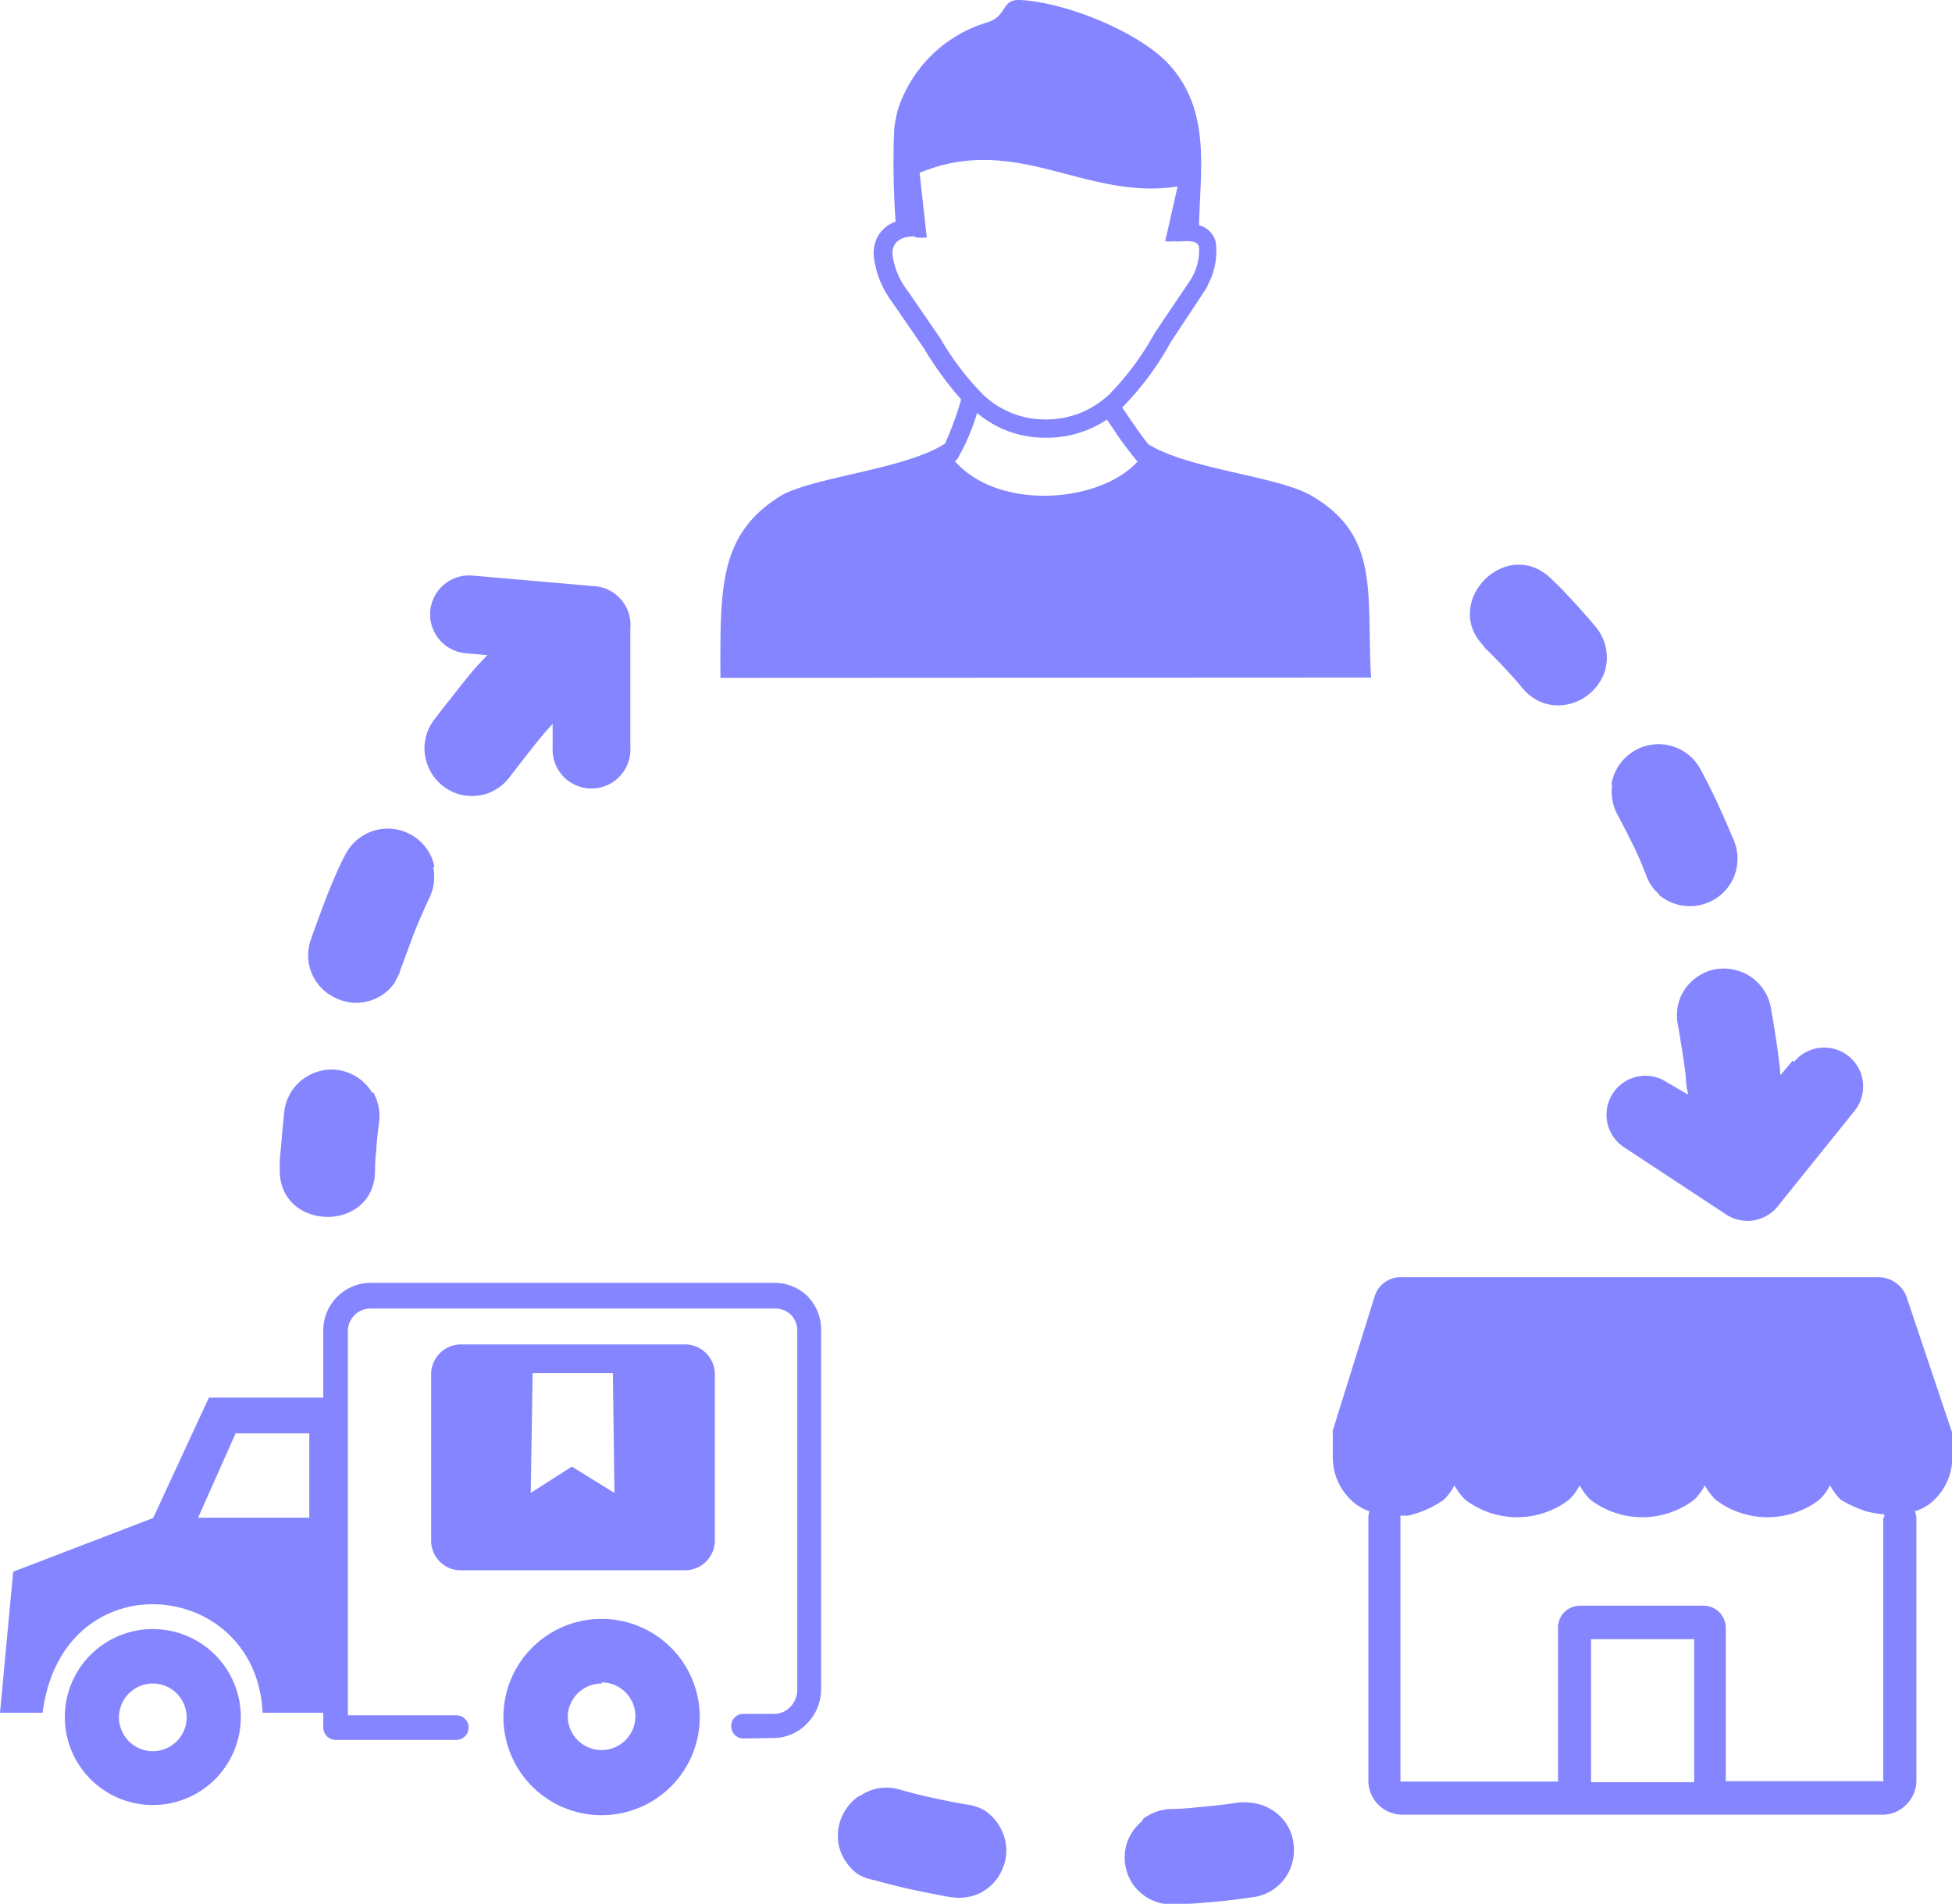 <svg id="Layer_1" data-name="Layer 1" xmlns="http://www.w3.org/2000/svg" viewBox="0 0 122.88 119.87"><defs><style>.cls-1{fill-rule:evenodd;}</style></defs><title>dropshipping</title><path fill="#8585ff"  class="cls-1" d="M9.62,102.57a5.54,5.54,0,1,1-5.54,5.54,5.54,5.54,0,0,1,5.54-5.54Zm109-7a1.5,1.5,0,0,1,0-.22,7.32,7.32,0,0,1-1.06-.17,7.53,7.53,0,0,1-1.68-.75,3.79,3.79,0,0,1-.68-.91,3.51,3.51,0,0,1-.67.91,5.4,5.4,0,0,1-6.53,0,3.79,3.79,0,0,1-.68-.91,3.51,3.51,0,0,1-.67.91,5.4,5.4,0,0,1-6.53,0,3.79,3.79,0,0,1-.68-.91,3.51,3.51,0,0,1-.67.91,5.4,5.4,0,0,1-6.53,0,3.79,3.79,0,0,1-.68-.91,3.51,3.51,0,0,1-.67.91,6.39,6.39,0,0,1-2.25,1l-.48,0s0,.09,0,.14v16.52a.11.11,0,0,0,0,.08.11.11,0,0,0,.09,0h9.83v-9.67a1.38,1.38,0,0,1,.4-1,1.42,1.42,0,0,1,1-.4h7.78a1.4,1.4,0,0,1,1.38,1.38v9.67h9.83a.12.12,0,0,0,.08,0,.09.09,0,0,0,0-.08V95.54Zm-64.5,17.52a2.9,2.9,0,0,1,2.49-.42c.71.2,1.41.38,2.11.53s1.41.3,2.14.42A3,3,0,0,1,62,114a3.14,3.14,0,0,1,1.09,1.31,3,3,0,0,1,.22,1.68,3.14,3.14,0,0,1-.46,1.17,3,3,0,0,1-1.25,1.08l0,0a3.08,3.08,0,0,1-1.65.22h-.06c-.8-.14-1.61-.3-2.45-.48s-1.6-.38-2.4-.6h0A3.07,3.07,0,0,1,54,118a2.82,2.82,0,0,1-.72-.74,2.87,2.87,0,0,1-.42-2.49,2.92,2.92,0,0,1,.45-.94,3.1,3.1,0,0,1,.75-.74Zm17.83,1.44a3.06,3.06,0,0,1,1.72-.63c.72,0,1.44-.08,2.15-.15h0c.7-.06,1.42-.15,2.17-.26a2.73,2.73,0,0,1,.57,0,2.8,2.8,0,0,1,.58.08h0a3,3,0,0,1,2,1.54,3.08,3.08,0,0,1,.31,1.52,3,3,0,0,1-.46,1.48,3,3,0,0,1-2,1.33h-.05q-1.17.18-2.43.3c-.85.08-1.7.14-2.55.17a3.08,3.08,0,0,1-1-.11,3,3,0,0,1-1.52-1,3,3,0,0,1-.64-1.72,3.09,3.09,0,0,1,.11-.94v0a3.07,3.07,0,0,1,1-1.49l0,0Zm28.21-2.32h6.49v-9h-6.49v9Zm20.4-17a1,1,0,0,1,.08.39v16.52a2.15,2.15,0,0,1-.64,1.51,2.1,2.1,0,0,1-1.5.63H88.28a2.15,2.15,0,0,1-2.14-2.14V95.54a1.17,1.17,0,0,1,.07-.38A3.25,3.25,0,0,1,85,94.4a3.72,3.72,0,0,1-1.1-2.65V90.28h0a.41.41,0,0,1,0-.21l2.64-8.46a1.71,1.71,0,0,1,1.77-1.19h29.88A1.89,1.89,0,0,1,120,81.6l2.84,8.46a.66.66,0,0,1,.06.2h0v1.49a3.72,3.72,0,0,1-1.1,2.65,2.89,2.89,0,0,1-1.25.75ZM34.77,45.6c-.33.35-.43.47-.8.92l0,0c-.46.55-1.45,1.84-1.9,2.42a3,3,0,0,1-1.33,1l0,0a3.07,3.07,0,0,1-1.68.11h0a3,3,0,0,1-2.15-1.9,2.92,2.92,0,0,1-.11-1.71,3,3,0,0,1,.49-1.07l0,0c.5-.66,1.56-2,2.09-2.66s.66-.78,1.23-1.39v0l.07-.07-1.36-.12a2.45,2.45,0,1,1,.42-4.89l7.71.67a2.44,2.44,0,0,1,2.23,2.64l0,7.49a2.45,2.45,0,1,1-4.89,0V45.6Zm10.58-2.92c0-5.6-.15-9.07,3.88-11.51C51.41,30,57,29.54,59.49,27.93a20.32,20.32,0,0,0,1-2.72l0-.08a21.51,21.51,0,0,1-2.35-3.23l-2-2.91A5.83,5.83,0,0,1,55,16.06a2.28,2.28,0,0,1,.2-1.06,2,2,0,0,1,.69-.8,2.06,2.06,0,0,1,.49-.25,50.53,50.53,0,0,1-.09-5.79,7.74,7.74,0,0,1,.25-1.31,8.46,8.46,0,0,1,5.61-5.44C63.45,1,63-.07,64.24,0c3,.17,7.67,2.11,9.46,4.18,2.51,2.89,1.86,6.45,1.78,10h0a1.45,1.45,0,0,1,1.06,1.11A4.5,4.5,0,0,1,76,18h0a.21.21,0,0,1,0,.06l-2.3,3.48a18.62,18.62,0,0,1-3,4.06l-.06.06c.11.16.24.34.37.54.4.58.85,1.25,1.28,1.77,2.5,1.56,8,2,10.16,3.18,4.49,2.55,3.55,6.19,3.86,11.51ZM60.13,29.06Zm0,0c2.8,3.14,9.14,2.59,11.48,0A21.22,21.22,0,0,1,70,26.88c-.12-.16-.22-.32-.32-.46a6.79,6.79,0,0,1-3.9,1.14A6.56,6.56,0,0,1,61.51,26a13.21,13.21,0,0,1-1.24,2.89.47.47,0,0,1-.14.14ZM57.59,14.88c-.78,0-1.43.27-1.41,1.14a4.81,4.81,0,0,0,1,2.35h0l2,2.91a17.48,17.48,0,0,0,2.71,3.57,5.63,5.63,0,0,0,3.88,1.56,5.75,5.75,0,0,0,4.11-1.63A17.58,17.58,0,0,0,72.67,21L75,17.54a3.57,3.57,0,0,0,.48-2c-.14-.55-1.15-.28-1.5-.35a3.39,3.39,0,0,1-.63,0l.78-3.45c-5.79.91-10.12-3.39-16.24-.86l.45,4.07a4,4,0,0,1-.7,0Zm55.33,52a2.45,2.45,0,1,1,3.83,3.06l-4.83,6a2.44,2.44,0,0,1-3.27.52l-6.42-4.23a2.45,2.45,0,1,1,2.7-4.09l1.36.79a3.41,3.41,0,0,1-.15-.82c-.06-.71,0-.26-.09-.91s-.31-2.06-.44-2.75a3,3,0,0,1,.27-1.86l0,0a3,3,0,0,1,1.31-1.29,2.66,2.66,0,0,1,.85-.28h0a3.09,3.09,0,0,1,1.83.28,3,3,0,0,1,1.33,1.32,2.93,2.93,0,0,1,.28.85v0c.15.84.39,2.33.47,3s.06.38.13,1.22v0h0l.79-.93ZM93.41,40.73c.53.51.49.48,1,1l0,0c.5.53,1,1.07,1.46,1.63a3.06,3.06,0,0,0,1.37.93h0a3,3,0,0,0,1.68,0h0a3,3,0,0,0,1.1-.58,3.09,3.09,0,0,0,1-1.43,3,3,0,0,0-.53-2.76l0,0c-.53-.64-1.08-1.26-1.65-1.87s-.59-.63-1.19-1.21l0,0c-2.85-2.76-7,1.56-4.18,4.3Zm8.08,8.69a3,3,0,0,0,.32,1.85c.34.64.67,1.29,1,1.95s.59,1.3.86,2v0a3.37,3.37,0,0,0,.32.59l0,0a2.81,2.81,0,0,0,.44.48l0,.05a3,3,0,0,0,2.23.7,3,3,0,0,0,2.49-1.82,3,3,0,0,0,0-2.3c-.33-.78-.66-1.54-1-2.28s-.7-1.46-1.09-2.18l0,0a3.38,3.38,0,0,0-.51-.71,3.09,3.09,0,0,0-1.69-.86,3,3,0,0,0-1.86.32,3.15,3.15,0,0,0-.71.52,3,3,0,0,0-.85,1.69Zm-78,19.34a3.09,3.09,0,0,1,.38,1.85c-.09.69-.16,1.34-.2,2a8.89,8.89,0,0,0-.06,1.08c0,3.93-6,3.88-6,0v0c0-.84,0-.65.07-1.39s.12-1.46.22-2.31v0a2.66,2.66,0,0,1,.23-.86,2.94,2.94,0,0,1,1.26-1.39,3,3,0,0,1,1.81-.38h0a2.83,2.83,0,0,1,.87.24,3,3,0,0,1,1.37,1.22l0,0ZM27.27,54.6a3,3,0,0,1-.21,1.87c-.31.66-.61,1.33-.88,2s-.74,2-1,2.65v.05a2.49,2.49,0,0,1-.29.59l0,.05a3.89,3.89,0,0,1-.41.5l0,0a3,3,0,0,1-2.19.83,3.15,3.15,0,0,1-1.52-.5,2.94,2.94,0,0,1-1.2-3.48c.28-.8.8-2.23,1.11-3s.62-1.5,1-2.24v0a3.42,3.42,0,0,1,.48-.73,3,3,0,0,1,3.51-.74,3,3,0,0,1,1.68,2.12ZM29,84.65H43.08A1.88,1.88,0,0,1,45,86.52V97a1.88,1.88,0,0,1-1.87,1.87H29a1.83,1.83,0,0,1-1.32-.55A1.87,1.87,0,0,1,27.14,97V86.52A1.88,1.88,0,0,1,29,84.65Zm4.52,1.81h5.06L38.68,94,36,92.34,33.41,94l.12-7.5Zm4.35,15.47a6.18,6.18,0,1,1-6.18,6.18,6.18,6.18,0,0,1,6.18-6.18Zm0,4a2.13,2.13,0,1,1-2.13,2.13A2.13,2.13,0,0,1,37.88,106Zm8.93,3.53a.77.77,0,0,1-.77-.78.76.76,0,0,1,.77-.77h1.95a1.38,1.38,0,0,0,1-.44,1.55,1.55,0,0,0,.44-1.07V83.77a1.42,1.42,0,0,0-.41-1l0,0a1.43,1.43,0,0,0-1-.38H23.32a1.42,1.42,0,0,0-1.42,1.42V108h6.83a.77.77,0,0,1,.77.77.78.78,0,0,1-.77.78h-7.6a.78.78,0,0,1-.78-.78v-.93H16.53c-.38-8.51-12.6-9.69-13.85,0H0l.83-8.88,8.81-3.38L13.15,88l7.2,0V83.77a3,3,0,0,1,3-3H48.76a3,3,0,0,1,2.05.82l0,0a3,3,0,0,1,.88,2.1v22.68a3.09,3.09,0,0,1-.88,2.14,2.92,2.92,0,0,1-2.1.92Zm-32-19.21,4.67,0v5.31h-7l2.34-5.26ZM9.62,106a2.13,2.13,0,1,1-2.13,2.13A2.13,2.13,0,0,1,9.62,106Z"/></svg>